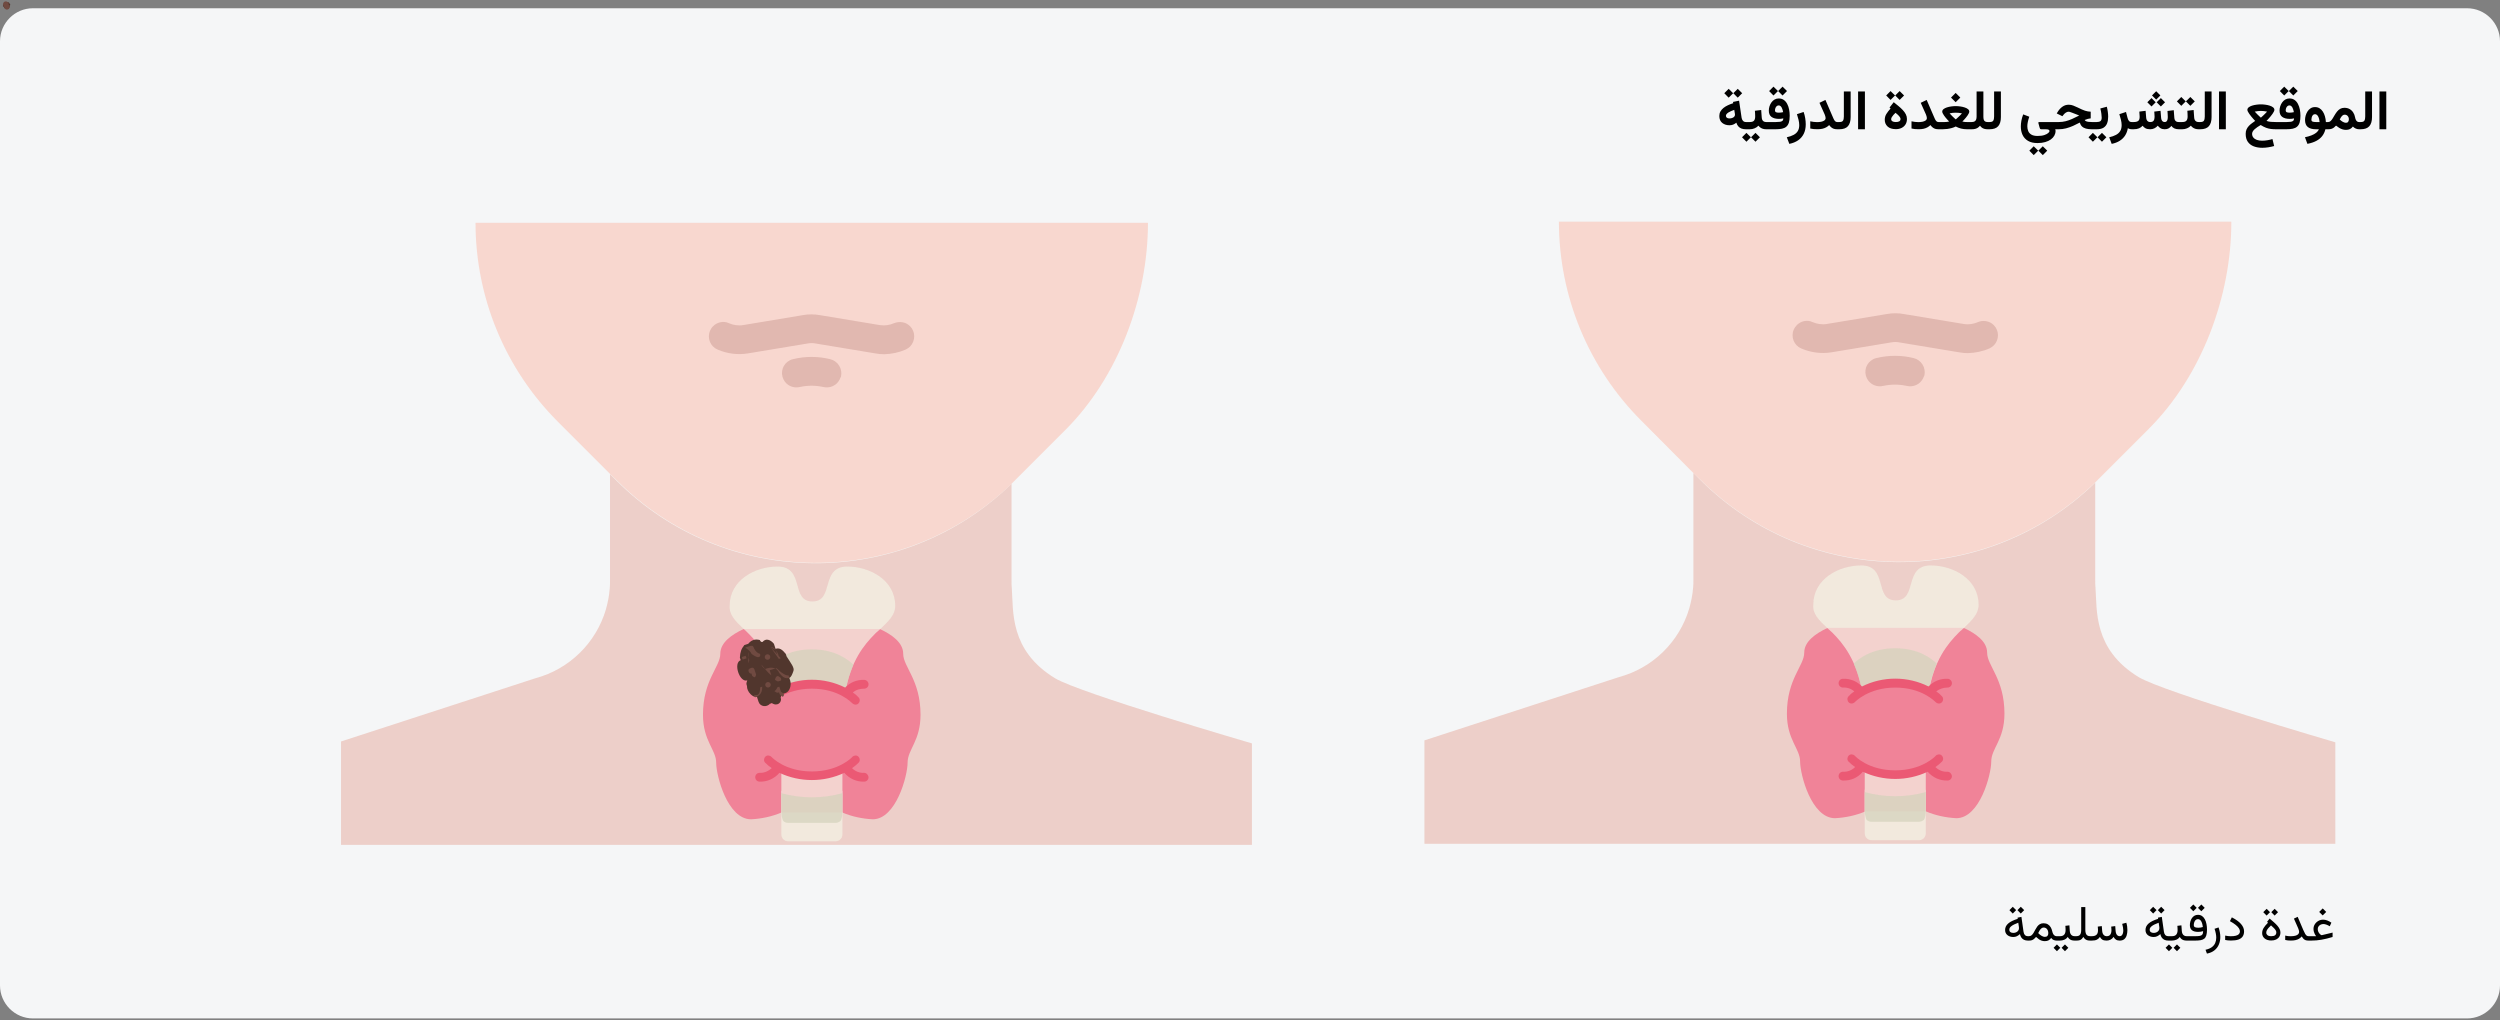 <?xml version="1.0" encoding="UTF-8"?>
<svg xmlns="http://www.w3.org/2000/svg" width="909" height="371" viewBox="0 0 909 371" fill="none">
  <rect x="0" y="0" width="909" height="371" fill="#808080" stroke="none"/>
  <g clip-path="url(#clip0_627_4117)">
    <path d="M3.72 1.7C3.72 1.5 3.62 1.3 3.42 1.3V1.2C3.32 1 3.22 0.9 3.02 0.8H2.82C2.62 0.7 2.42 0.7 2.22 0.8C2.22 0.8 2.22 0.9 2.12 0.9C1.92 0.8 1.72 0.9 1.62 1.1C1.62 1.2 1.62 1.2 1.62 1.3C1.42 1.3 1.32 1.4 1.22 1.6V1.7C1.12 2 1.02 2.2 1.12 2.3C1.22 2.4 1.32 2.5 1.42 2.5V2.6C1.42 2.8 1.62 3 1.82 3C1.92 3 1.92 3 2.02 3L2.12 3.1C2.12 3.3 2.42 3.4 2.62 3.2H2.72C2.92 3.3 3.22 3.2 3.22 3V2.8C3.42 2.8 3.62 2.5 3.52 2.3C3.52 2.2 3.52 2.2 3.42 2.1C3.62 2.1 3.72 1.9 3.72 1.7Z" fill="#51362D"></path>
    <path d="M3.214 1.799C3.214 1.699 3.114 1.699 3.014 1.699C3.014 1.699 2.914 1.699 2.914 1.799V1.899V1.999C3.014 2.099 3.014 2.099 3.114 1.999V1.899C3.214 1.899 3.214 1.799 3.214 1.799Z" fill="#704A41"></path>
    <path d="M2.12 2.401C2.12 2.301 2.12 2.301 2.12 2.401C2.02 2.301 2.02 2.301 1.92 2.301C1.92 2.301 1.92 2.301 1.82 2.401C1.82 2.501 1.82 2.501 1.92 2.501C2.02 2.501 2.02 2.501 2.12 2.401C2.12 2.501 2.12 2.501 2.12 2.401Z" fill="#704A41"></path>
    <path d="M2.117 2.5C2.669 2.5 3.117 2.052 3.117 1.5C3.117 0.948 2.669 0.5 2.117 0.5C1.565 0.5 1.117 0.948 1.117 1.5C1.117 2.052 1.565 2.5 2.117 2.5Z" fill="#704A41"></path>
    <path d="M2.516 3.5C3.068 3.5 3.516 3.052 3.516 2.5C3.516 1.948 3.068 1.5 2.516 1.5C1.963 1.5 1.516 1.948 1.516 2.5C1.516 3.052 1.963 3.5 2.516 3.5Z" fill="#704A41"></path>
    <path d="M1.616 1.699C1.516 1.499 1.616 1.299 1.816 1.199ZM1.816 1.199C1.616 1.199 1.616 1.399 1.616 1.599C1.616 1.599 1.616 1.599 1.616 1.699C1.616 1.699 1.616 1.699 1.516 1.699L1.816 1.199Z" fill="#704A41"></path>
    <path d="M2.514 1.699C2.514 1.799 2.414 1.899 2.414 1.899C2.214 1.899 2.114 1.899 1.914 1.999C1.814 1.999 1.814 2.099 1.714 2.199C1.614 2.299 1.514 2.399 1.414 2.399V2.499C1.614 2.499 1.714 2.399 1.814 2.199C1.814 2.099 1.914 1.999 1.914 1.999C2.014 1.999 2.114 1.999 2.214 1.999C2.214 2.099 2.214 2.099 2.214 2.199C2.314 2.099 2.414 1.899 2.514 1.699Z" fill="#704A41"></path>
    <path d="M2.614 1C2.614 1 2.614 1.2 2.414 1.3C2.414 1.3 2.414 1.4 2.514 1.4C2.614 1.4 2.714 1.3 2.814 1.2C2.814 1.1 2.914 1 3.014 0.9C2.914 0.9 2.914 0.9 2.814 0.9C2.714 0.9 2.614 0.9 2.614 1Z" fill="#704A41"></path>
    <path d="M2.914 1.1C2.914 1.1 2.914 1.2 2.914 1.1C2.914 1.2 2.914 1.2 2.914 1.1C3.014 1.2 3.014 1.3 3.014 1.4C3.014 1.4 3.014 1.4 3.114 1.5M3.114 1.4V1.3C3.214 1.3 3.314 1.3 3.314 1.3V1.2C3.214 1.2 3.114 1.2 3.114 1.2V1.4Z" fill="#704A41"></path>
    <path d="M2.915 2.5C2.815 2.5 2.815 2.5 2.915 2.5C2.815 2.5 2.715 2.5 2.815 2.5C2.915 2.8 3.215 2.8 3.315 2.8V2.7C3.115 2.8 3.015 2.7 2.915 2.5Z" fill="#704A41"></path>
    <path d="M2.314 2.799C2.214 2.799 2.114 2.699 2.114 2.699C2.114 2.699 2.114 2.699 2.014 2.699V2.799V2.899L1.914 2.999C1.914 2.999 1.914 3.099 2.014 3.099C2.114 2.999 2.114 2.999 2.114 2.899C2.214 2.899 2.214 2.899 2.314 2.799C2.314 2.899 2.314 2.899 2.314 2.799C2.314 2.899 2.314 2.899 2.314 2.799Z" fill="#704A41"></path>
    <path d="M11.974 3H897.026C903.612 3 909 8.4 909 15V358.3C909 364.9 903.612 370.3 897.026 370.3H11.974C5.388 370.3 0 364.9 0 358.3V15C0 8.4 5.388 3 11.974 3Z" fill="#F5F6F7"></path>
    <path d="M734.76 329.704L733.538 330.926L734.76 332.165L735.99 330.926L734.76 329.704ZM731.842 329.704L730.62 330.926L731.842 332.165L733.072 330.926L731.842 329.704ZM737.388 342H737.687V340.4H737.423C736.913 340.4 736.523 340.26 736.254 339.979C735.99 339.691 735.823 339.29 735.753 338.774L734.988 333.378L733.582 333.659L733.644 334.081C732.853 334.327 732.167 334.594 731.587 334.881C731.013 335.162 730.538 335.47 730.163 335.804C729.788 336.138 729.51 336.498 729.328 336.885C729.146 337.271 729.056 337.69 729.056 338.142C729.056 338.938 729.34 339.562 729.908 340.014C730.477 340.465 731.18 340.69 732.018 340.69C732.51 340.69 732.943 340.6 733.318 340.418C733.693 340.236 734.071 339.976 734.452 339.636C734.546 340.104 734.713 340.518 734.953 340.875C735.199 341.232 735.521 341.511 735.92 341.71C736.324 341.903 736.813 342 737.388 342ZM734.101 337.491C734.101 337.849 734.001 338.156 733.802 338.414C733.608 338.672 733.354 338.868 733.037 339.003C732.727 339.138 732.398 339.205 732.053 339.205C731.602 339.205 731.244 339.105 730.98 338.906C730.717 338.707 730.585 338.414 730.585 338.027C730.585 337.787 730.646 337.562 730.77 337.351C730.898 337.134 731.095 336.926 731.358 336.727C731.622 336.521 731.959 336.319 732.369 336.12C732.785 335.915 733.277 335.71 733.846 335.505L734.065 336.973C734.077 337.066 734.086 337.154 734.092 337.236C734.098 337.318 734.101 337.403 734.101 337.491ZM737.73 342C738.158 342 738.516 341.95 738.803 341.851C739.09 341.745 739.351 341.593 739.585 341.394C739.819 341.194 740.062 340.951 740.314 340.664C740.672 341.004 741.018 341.288 741.352 341.517C741.686 341.745 742.025 341.915 742.371 342.026C742.717 342.144 743.086 342.202 743.479 342.202C744.059 342.202 744.53 342.097 744.894 341.886C745.257 341.669 745.562 341.382 745.808 341.024C746.03 341.364 746.32 341.613 746.678 341.771C747.035 341.924 747.401 342 747.776 342H748.014V340.4H747.785C747.533 340.4 747.302 340.333 747.091 340.198C746.88 340.063 746.698 339.864 746.546 339.601C746.394 339.331 746.276 339.006 746.194 338.625C746.077 338.068 745.887 337.57 745.623 337.131C745.359 336.691 745.014 336.343 744.586 336.085C744.158 335.827 743.637 335.698 743.021 335.698C742.482 335.698 742.028 335.812 741.659 336.041C741.296 336.264 740.985 336.554 740.728 336.911C740.47 337.269 740.235 337.649 740.024 338.054C739.819 338.452 739.611 338.83 739.4 339.188C739.189 339.545 738.949 339.838 738.68 340.066C738.41 340.289 738.079 340.4 737.687 340.4H737.361V342H737.73ZM743.057 337.254C743.59 337.254 744.006 337.45 744.305 337.843C744.609 338.229 744.762 338.728 744.762 339.337C744.762 339.765 744.653 340.09 744.437 340.312C744.226 340.535 743.9 340.646 743.461 340.646C743.297 340.646 743.109 340.611 742.898 340.541C742.693 340.471 742.471 340.362 742.23 340.216C742.049 340.104 741.861 339.97 741.668 339.812C741.475 339.653 741.281 339.475 741.088 339.275C741.24 338.941 741.413 338.619 741.606 338.309C741.8 337.998 742.017 337.746 742.257 337.553C742.497 337.354 742.764 337.254 743.057 337.254ZM747.645 340.4V342H748.348V340.4H747.645ZM750.817 343.397L749.596 344.619L750.817 345.858L752.048 344.619L750.817 343.397ZM747.899 343.397L746.678 344.619L747.899 345.858L749.13 344.619L747.899 343.397ZM750.967 336.63C750.99 336.882 751.008 337.134 751.02 337.386C751.037 337.638 751.046 337.904 751.046 338.186C751.046 338.877 750.885 339.419 750.562 339.812C750.246 340.204 749.716 340.4 748.972 340.4H748.146V342H748.972C749.534 342 750.073 341.892 750.589 341.675C751.104 341.458 751.521 341.118 751.837 340.655C751.995 340.942 752.186 341.186 752.408 341.385C752.631 341.584 752.9 341.736 753.217 341.842C753.533 341.947 753.908 342 754.342 342H754.535V340.4H754.359C753.984 340.4 753.668 340.321 753.41 340.163C753.158 340.005 752.962 339.785 752.821 339.504C752.681 339.217 752.599 338.886 752.575 338.511L752.435 336.454L750.967 336.63ZM756.724 338.15C756.724 338.578 756.677 338.962 756.583 339.302C756.489 339.642 756.313 339.911 756.056 340.11C755.804 340.304 755.432 340.4 754.939 340.4H754.219V342H754.957C755.479 342 755.889 341.95 756.188 341.851C756.492 341.745 756.741 341.593 756.935 341.394C757.134 341.194 757.33 340.951 757.523 340.664C757.676 340.951 757.86 341.194 758.077 341.394C758.3 341.593 758.566 341.745 758.877 341.851C759.193 341.95 759.571 342 760.011 342H760.257V340.4H759.993C759.542 340.4 759.188 340.307 758.93 340.119C758.672 339.926 758.49 339.662 758.385 339.328C758.279 338.988 758.227 338.604 758.227 338.177V329.81H756.724V338.15ZM765.97 342C766.438 342 766.896 341.895 767.341 341.684C767.786 341.473 768.173 341.13 768.501 340.655C768.718 341.083 769.005 341.414 769.362 341.648C769.726 341.883 770.186 342 770.742 342C771.434 341.994 771.981 341.821 772.386 341.481C772.79 341.136 773.08 340.676 773.256 340.102C773.432 339.521 773.52 338.88 773.52 338.177C773.52 337.749 773.49 337.312 773.432 336.867C773.373 336.422 773.273 335.968 773.133 335.505L771.63 335.909C771.765 336.39 771.864 336.829 771.929 337.228C771.993 337.626 772.025 337.989 772.025 338.317C772.025 338.71 771.976 339.064 771.876 339.381C771.782 339.691 771.639 339.94 771.445 340.128C771.252 340.31 771.012 340.4 770.725 340.4C770.402 340.4 770.133 340.31 769.916 340.128C769.705 339.946 769.544 339.712 769.433 339.425C769.327 339.138 769.263 338.836 769.239 338.52L769.099 336.727L767.631 336.911C767.654 337.157 767.672 337.362 767.684 337.526C767.695 337.685 767.704 337.822 767.71 337.939C767.716 338.051 767.719 338.159 767.719 338.265C767.719 338.892 767.584 339.404 767.314 339.803C767.051 340.201 766.608 340.4 765.987 340.4C765.642 340.4 765.352 340.312 765.117 340.137C764.883 339.961 764.701 339.729 764.572 339.442C764.449 339.155 764.376 338.848 764.353 338.52L764.212 336.727L762.744 336.911C762.768 337.157 762.785 337.362 762.797 337.526C762.809 337.69 762.817 337.828 762.823 337.939C762.829 338.051 762.832 338.159 762.832 338.265C762.832 339.003 762.645 339.545 762.27 339.891C761.895 340.23 761.332 340.4 760.582 340.4H759.949V342H760.564C761.355 342 761.979 341.886 762.437 341.657C762.894 341.423 763.26 341.089 763.535 340.655C763.752 341.089 764.042 341.423 764.405 341.657C764.774 341.886 765.296 342 765.97 342ZM785.807 329.704L784.585 330.926L785.807 332.165L787.037 330.926L785.807 329.704ZM782.889 329.704L781.667 330.926L782.889 332.165L784.119 330.926L782.889 329.704ZM788.435 342H788.733V340.4H788.47C787.96 340.4 787.57 340.26 787.301 339.979C787.037 339.691 786.87 339.29 786.8 338.774L786.035 333.378L784.629 333.659L784.69 334.081C783.899 334.327 783.214 334.594 782.634 334.881C782.06 335.162 781.585 335.47 781.21 335.804C780.835 336.138 780.557 336.498 780.375 336.885C780.193 337.271 780.103 337.69 780.103 338.142C780.103 338.938 780.387 339.562 780.955 340.014C781.523 340.465 782.227 340.69 783.064 340.69C783.557 340.69 783.99 340.6 784.365 340.418C784.74 340.236 785.118 339.976 785.499 339.636C785.593 340.104 785.76 340.518 786 340.875C786.246 341.232 786.568 341.511 786.967 341.71C787.371 341.903 787.86 342 788.435 342ZM785.147 337.491C785.147 337.849 785.048 338.156 784.849 338.414C784.655 338.672 784.4 338.868 784.084 339.003C783.773 339.138 783.445 339.205 783.1 339.205C782.648 339.205 782.291 339.105 782.027 338.906C781.764 338.707 781.632 338.414 781.632 338.027C781.632 337.787 781.693 337.562 781.816 337.351C781.945 337.134 782.142 336.926 782.405 336.727C782.669 336.521 783.006 336.319 783.416 336.12C783.832 335.915 784.324 335.71 784.893 335.505L785.112 336.973C785.124 337.066 785.133 337.154 785.139 337.236C785.145 337.318 785.147 337.403 785.147 337.491ZM788.373 340.4V342H789.076V340.4H788.373ZM791.546 343.397L790.324 344.619L791.546 345.858L792.776 344.619L791.546 343.397ZM788.628 343.397L787.406 344.619L788.628 345.858L789.858 344.619L788.628 343.397ZM791.695 336.63C791.719 336.882 791.736 337.134 791.748 337.386C791.766 337.638 791.774 337.904 791.774 338.186C791.774 338.877 791.613 339.419 791.291 339.812C790.975 340.204 790.444 340.4 789.7 340.4H788.874V342H789.7C790.263 342 790.802 341.892 791.317 341.675C791.833 341.458 792.249 341.118 792.565 340.655C792.724 340.942 792.914 341.186 793.137 341.385C793.359 341.584 793.629 341.736 793.945 341.842C794.262 341.947 794.637 342 795.07 342H795.264V340.4H795.088C794.713 340.4 794.396 340.321 794.139 340.163C793.887 340.005 793.69 339.785 793.55 339.504C793.409 339.217 793.327 338.886 793.304 338.511L793.163 336.454L791.695 336.63ZM800.405 328.869L799.184 330.091L800.405 331.33L801.636 330.091L800.405 328.869ZM797.487 328.869L796.266 330.091L797.487 331.33L798.718 330.091L797.487 328.869ZM799.351 337.324C798.806 337.324 798.387 337.26 798.094 337.131C797.807 336.996 797.663 336.727 797.663 336.322C797.663 336.053 797.71 335.754 797.804 335.426C797.903 335.092 798.062 334.805 798.278 334.564C798.501 334.318 798.794 334.195 799.157 334.195C799.468 334.195 799.729 334.286 799.939 334.468C800.15 334.644 800.323 334.875 800.458 335.162C800.599 335.449 800.707 335.76 800.783 336.094C800.865 336.428 800.924 336.75 800.959 337.061C800.689 337.137 800.42 337.201 800.15 337.254C799.887 337.301 799.62 337.324 799.351 337.324ZM798.27 340.4H794.947V342H798.164C798.949 342 799.614 341.95 800.159 341.851C800.704 341.751 801.146 341.563 801.486 341.288C801.826 341.007 802.072 340.6 802.225 340.066C802.383 339.527 802.462 338.821 802.462 337.948C802.462 337.286 802.4 336.639 802.277 336.006C802.16 335.373 801.97 334.805 801.706 334.301C801.448 333.791 801.108 333.387 800.687 333.088C800.271 332.783 799.767 332.631 799.175 332.631C798.683 332.631 798.252 332.742 797.883 332.965C797.514 333.188 797.206 333.483 796.96 333.853C796.72 334.216 796.538 334.62 796.415 335.065C796.298 335.505 796.239 335.944 796.239 336.384C796.239 337.198 796.488 337.811 796.986 338.221C797.49 338.631 798.237 338.836 799.228 338.836C799.567 338.836 799.884 338.812 800.177 338.766C800.476 338.719 800.769 338.651 801.056 338.563C801.056 339.114 800.959 339.521 800.766 339.785C800.578 340.043 800.279 340.21 799.869 340.286C799.465 340.362 798.932 340.4 798.27 340.4ZM802.444 346.729C803.563 346.512 804.48 346.11 805.195 345.524C805.916 344.944 806.446 344.235 806.786 343.397C807.132 342.565 807.305 341.66 807.305 340.682C807.305 340.125 807.249 339.554 807.138 338.968C807.032 338.382 806.877 337.796 806.672 337.21L805.213 337.702C805.406 338.271 805.556 338.83 805.661 339.381C805.772 339.926 805.828 340.447 805.828 340.945C805.828 341.654 805.699 342.302 805.441 342.888C805.189 343.474 804.779 343.975 804.211 344.391C803.643 344.812 802.881 345.126 801.926 345.331L802.444 346.729ZM811.066 340.418C810.779 340.418 810.469 340.397 810.135 340.356C809.807 340.315 809.452 340.257 809.071 340.181V341.771C809.388 341.842 809.725 341.895 810.082 341.93C810.445 341.965 810.817 341.982 811.198 341.982C812.3 341.982 813.199 341.859 813.896 341.613C814.594 341.361 815.109 340.986 815.443 340.488C815.777 339.99 815.944 339.375 815.944 338.643C815.944 338.18 815.854 337.729 815.672 337.289C815.49 336.844 815.215 336.407 814.846 335.979C814.482 335.552 814.02 335.136 813.457 334.731C812.9 334.327 812.247 333.932 811.497 333.545L810.803 334.934C811.67 335.408 812.37 335.862 812.903 336.296C813.437 336.724 813.826 337.134 814.072 337.526C814.318 337.919 814.441 338.3 814.441 338.669C814.441 339.056 814.318 339.378 814.072 339.636C813.826 339.894 813.454 340.09 812.956 340.225C812.458 340.354 811.828 340.418 811.066 340.418ZM827.669 338.977C827.669 339.457 827.522 339.814 827.229 340.049C826.942 340.283 826.477 340.4 825.832 340.4C825.193 340.4 824.73 340.274 824.443 340.022C824.156 339.771 824.013 339.475 824.013 339.135C824.013 338.836 824.08 338.549 824.215 338.273C824.355 337.998 824.555 337.714 824.812 337.421C825.07 337.128 825.378 336.812 825.735 336.472C826.04 336.735 826.339 337.011 826.632 337.298C826.931 337.579 827.177 337.863 827.37 338.15C827.569 338.432 827.669 338.707 827.669 338.977ZM824.646 335.496C823.954 336.176 823.427 336.812 823.063 337.403C822.7 337.989 822.519 338.622 822.519 339.302C822.519 340.075 822.817 340.714 823.415 341.218C824.013 341.716 824.821 341.965 825.841 341.965C826.509 341.965 827.092 341.848 827.59 341.613C828.088 341.373 828.475 341.036 828.75 340.603C829.025 340.163 829.163 339.645 829.163 339.047C829.163 338.619 829.066 338.206 828.873 337.808C828.686 337.403 828.416 336.999 828.064 336.595C827.713 336.19 827.297 335.774 826.816 335.347C826.342 334.919 825.814 334.465 825.234 333.984L824.303 335.188L824.646 335.496ZM827.062 330.442L825.841 331.664L827.062 332.903L828.293 331.664L827.062 330.442ZM824.145 330.442L822.923 331.664L824.145 332.903L825.375 331.664L824.145 330.442ZM835.966 338.801C835.966 339.152 835.849 339.448 835.614 339.688C835.386 339.929 835.037 340.11 834.568 340.233C834.105 340.356 833.52 340.418 832.811 340.418C832.512 340.418 832.207 340.4 831.896 340.365C831.592 340.324 831.261 340.263 830.903 340.181V341.771C831.196 341.842 831.507 341.897 831.835 341.938C832.163 341.974 832.532 341.991 832.942 341.991C833.575 341.991 834.135 341.938 834.621 341.833C835.113 341.728 835.544 341.563 835.913 341.341C836.288 341.118 836.613 340.834 836.889 340.488C837.105 340.828 837.319 341.109 837.53 341.332C837.741 341.555 837.99 341.722 838.277 341.833C838.57 341.944 838.948 342 839.411 342H839.78V340.4H839.411C839.159 340.4 838.934 340.339 838.734 340.216C838.541 340.087 838.342 339.853 838.137 339.513C837.938 339.173 837.703 338.687 837.434 338.054L835.438 333.36L834.067 334.002L835.623 337.526C835.717 337.737 835.796 337.966 835.86 338.212C835.931 338.452 835.966 338.648 835.966 338.801ZM844.535 330.302L843.261 331.576L844.535 332.851L845.81 331.576L844.535 330.302ZM842.136 340.4H839.455V342H840.396C841.005 342 841.614 341.974 842.224 341.921C842.833 341.868 843.451 341.789 844.078 341.684C844.711 341.572 845.361 341.435 846.029 341.271C846.703 341.106 847.403 340.913 848.13 340.69V339.091L844.412 339.979C844.354 339.996 844.298 340.008 844.245 340.014C844.192 340.02 844.146 340.022 844.104 340.022C844.028 340.022 843.879 339.932 843.656 339.75C843.434 339.562 843.223 339.302 843.023 338.968C842.83 338.634 842.733 338.25 842.733 337.816C842.733 337.441 842.83 337.119 843.023 336.85C843.217 336.574 843.469 336.36 843.779 336.208C844.096 336.056 844.433 335.979 844.79 335.979C845.112 335.979 845.467 336.05 845.854 336.19C846.24 336.325 846.656 336.524 847.102 336.788L847.69 335.479C847.157 335.115 846.639 334.843 846.135 334.661C845.637 334.479 845.156 334.389 844.693 334.389C844.078 334.389 843.504 334.538 842.971 334.837C842.438 335.136 842.007 335.54 841.679 336.05C841.351 336.56 841.187 337.128 841.187 337.755C841.187 338.071 841.228 338.394 841.31 338.722C841.397 339.044 841.512 339.349 841.652 339.636C841.799 339.923 841.96 340.178 842.136 340.4Z" fill="black"></path>
    <path d="M631.842 32.293L630.23 33.895L631.842 35.516L633.453 33.895L631.842 32.293ZM628.541 32.293L626.949 33.895L628.541 35.516L630.172 33.895L628.541 32.293ZM634.811 47H635.133V44.373H634.85C634.361 44.373 633.987 44.217 633.727 43.904C633.466 43.585 633.307 43.227 633.248 42.83L632.33 36.609L630.123 37.059L630.191 37.527C629.514 37.736 628.87 37.983 628.258 38.27C627.652 38.55 627.115 38.878 626.646 39.256C626.184 39.633 625.816 40.063 625.543 40.545C625.276 41.027 625.143 41.57 625.143 42.176C625.143 43.276 625.494 44.113 626.197 44.685C626.9 45.258 627.779 45.545 628.834 45.545C629.309 45.545 629.745 45.47 630.143 45.32C630.54 45.164 630.937 44.926 631.334 44.607C631.497 45.135 631.731 45.578 632.037 45.935C632.343 46.287 632.727 46.554 633.189 46.736C633.652 46.912 634.192 47 634.811 47ZM630.836 41.717C630.836 42.016 630.732 42.267 630.523 42.469C630.322 42.671 630.064 42.82 629.752 42.918C629.439 43.016 629.124 43.065 628.805 43.065C628.427 43.065 628.121 42.98 627.887 42.81C627.659 42.635 627.545 42.394 627.545 42.088C627.545 41.873 627.626 41.665 627.789 41.463C627.952 41.261 628.173 41.072 628.453 40.897C628.74 40.714 629.065 40.545 629.43 40.389C629.794 40.226 630.175 40.076 630.572 39.94L630.758 41.072C630.784 41.19 630.803 41.303 630.816 41.414C630.829 41.525 630.836 41.626 630.836 41.717ZM634.742 44.373V47H635.523V44.373H634.742ZM638.297 48.309L636.686 49.91L638.297 51.531L639.908 49.91L638.297 48.309ZM634.996 48.309L633.404 49.91L634.996 51.531L636.627 49.91L634.996 48.309ZM638.082 40.272C638.115 40.603 638.137 40.945 638.15 41.297C638.17 41.642 638.18 41.997 638.18 42.361C638.18 43.038 638.036 43.543 637.75 43.875C637.464 44.207 636.952 44.373 636.217 44.373H635.289V47H636.217C636.835 47 637.418 46.886 637.965 46.658C638.518 46.43 638.987 46.108 639.371 45.691C639.566 45.952 639.798 46.18 640.064 46.375C640.331 46.57 640.641 46.723 640.992 46.834C641.344 46.945 641.741 47 642.184 47H642.398V44.373H642.203C641.839 44.373 641.539 44.305 641.305 44.168C641.07 44.031 640.891 43.836 640.768 43.582C640.65 43.328 640.582 43.032 640.562 42.693L640.367 39.998L638.082 40.272ZM648.141 31.502L646.529 33.103L648.141 34.725L649.752 33.103L648.141 31.502ZM644.84 31.502L643.248 33.103L644.84 34.725L646.471 33.103L644.84 31.502ZM646.793 40.965C646.389 40.965 646.054 40.916 645.787 40.818C645.52 40.714 645.387 40.48 645.387 40.115C645.387 39.855 645.436 39.588 645.533 39.315C645.631 39.041 645.781 38.81 645.982 38.621C646.184 38.426 646.432 38.328 646.725 38.328C646.979 38.328 647.197 38.406 647.379 38.562C647.561 38.719 647.717 38.921 647.848 39.168C647.978 39.415 648.082 39.682 648.16 39.969C648.245 40.255 648.307 40.525 648.346 40.779C648.092 40.838 647.835 40.883 647.574 40.916C647.314 40.949 647.053 40.965 646.793 40.965ZM645.738 44.373H642.047V47H645.621C646.513 47 647.281 46.932 647.926 46.795C648.57 46.658 649.098 46.414 649.508 46.062C649.924 45.704 650.234 45.206 650.436 44.568C650.637 43.924 650.738 43.1 650.738 42.098C650.738 41.329 650.667 40.571 650.523 39.822C650.38 39.074 650.149 38.397 649.83 37.791C649.518 37.185 649.107 36.704 648.6 36.346C648.098 35.981 647.48 35.799 646.744 35.799C646.184 35.799 645.68 35.929 645.23 36.19C644.788 36.45 644.41 36.798 644.098 37.234C643.785 37.664 643.548 38.139 643.385 38.66C643.222 39.181 643.141 39.702 643.141 40.223C643.141 41.271 643.466 42.033 644.117 42.508C644.768 42.983 645.663 43.221 646.803 43.221C647.083 43.221 647.359 43.208 647.633 43.182C647.906 43.149 648.167 43.103 648.414 43.045C648.414 43.442 648.31 43.735 648.102 43.924C647.9 44.106 647.604 44.227 647.213 44.285C646.822 44.344 646.331 44.373 645.738 44.373ZM650.602 52.312C651.832 52.065 652.893 51.635 653.785 51.023C654.677 50.411 655.364 49.617 655.846 48.641C656.327 47.671 656.568 46.528 656.568 45.213C656.568 44.49 656.503 43.735 656.373 42.947C656.243 42.16 656.051 41.414 655.797 40.711L653.365 41.512C653.58 42.143 653.772 42.817 653.941 43.533C654.117 44.249 654.205 44.9 654.205 45.486C654.205 46.352 654.029 47.075 653.678 47.654C653.326 48.234 652.812 48.699 652.135 49.051C651.464 49.409 650.647 49.695 649.684 49.91L650.602 52.312ZM663.795 42.908C663.795 43.279 663.645 43.575 663.346 43.797C663.053 44.012 662.669 44.168 662.193 44.266C661.718 44.357 661.21 44.402 660.67 44.402C660.292 44.402 659.889 44.376 659.459 44.324C659.029 44.272 658.613 44.2 658.209 44.109V46.727C658.613 46.824 659.01 46.893 659.4 46.932C659.798 46.971 660.27 46.99 660.816 46.99C661.474 46.99 662.063 46.935 662.584 46.824C663.105 46.707 663.57 46.535 663.98 46.307C664.397 46.079 664.765 45.802 665.084 45.477C665.312 45.783 665.556 46.05 665.816 46.277C666.083 46.505 666.389 46.684 666.734 46.815C667.086 46.938 667.509 47 668.004 47H668.404V44.373H668.004C667.698 44.373 667.444 44.269 667.242 44.06C667.04 43.852 666.855 43.559 666.686 43.182C666.516 42.804 666.324 42.365 666.109 41.863L663.727 36.336L661.559 37.381L663.443 41.59C663.528 41.772 663.606 41.997 663.678 42.264C663.756 42.531 663.795 42.745 663.795 42.908ZM668.043 44.373V47H668.766C670.217 47 671.269 46.626 671.92 45.877C672.571 45.128 672.896 44.022 672.896 42.557V33.26H670.426V42.371C670.426 43.022 670.325 43.52 670.123 43.865C669.928 44.204 669.479 44.373 668.775 44.373H668.043ZM678.082 33.26H675.602V46.99H678.082V33.26ZM691.031 43.24C691.031 43.631 690.888 43.917 690.602 44.1C690.315 44.282 689.889 44.373 689.322 44.373C688.782 44.373 688.365 44.282 688.072 44.1C687.779 43.911 687.633 43.657 687.633 43.338C687.633 43.097 687.711 42.843 687.867 42.576C688.023 42.309 688.222 42.042 688.463 41.775C688.704 41.502 688.954 41.248 689.215 41.014C689.482 41.215 689.755 41.45 690.035 41.717C690.315 41.977 690.549 42.241 690.738 42.508C690.934 42.775 691.031 43.019 691.031 43.24ZM687.418 39.451C686.799 40.128 686.292 40.786 685.895 41.424C685.497 42.055 685.299 42.775 685.299 43.582C685.299 44.552 685.644 45.359 686.334 46.004C687.031 46.642 688.03 46.961 689.332 46.961C690.12 46.961 690.816 46.811 691.422 46.512C692.027 46.212 692.503 45.786 692.848 45.232C693.193 44.679 693.365 44.018 693.365 43.25C693.365 42.651 693.229 42.085 692.955 41.551C692.682 41.017 692.314 40.506 691.852 40.018C691.389 39.523 690.872 39.041 690.299 38.572C689.732 38.103 689.153 37.632 688.561 37.156L687.037 39.109L687.418 39.451ZM690.709 33.113L689.098 34.715L690.709 36.336L692.32 34.715L690.709 33.113ZM687.408 33.113L685.816 34.715L687.408 36.336L689.039 34.715L687.408 33.113ZM700.611 42.908C700.611 43.279 700.462 43.575 700.162 43.797C699.869 44.012 699.485 44.168 699.01 44.266C698.535 44.357 698.027 44.402 697.486 44.402C697.109 44.402 696.705 44.376 696.275 44.324C695.846 44.272 695.429 44.2 695.025 44.109V46.727C695.429 46.824 695.826 46.893 696.217 46.932C696.614 46.971 697.086 46.99 697.633 46.99C698.29 46.99 698.88 46.935 699.4 46.824C699.921 46.707 700.387 46.535 700.797 46.307C701.214 46.079 701.581 45.802 701.9 45.477C702.128 45.783 702.372 46.05 702.633 46.277C702.9 46.505 703.206 46.684 703.551 46.815C703.902 46.938 704.326 47 704.82 47H705.221V44.373H704.82C704.514 44.373 704.26 44.269 704.059 44.06C703.857 43.852 703.671 43.559 703.502 43.182C703.333 42.804 703.141 42.365 702.926 41.863L700.543 36.336L698.375 37.381L700.26 41.59C700.344 41.772 700.423 41.997 700.494 42.264C700.572 42.531 700.611 42.745 700.611 42.908ZM711.08 33.787L709.391 35.477L711.08 37.166L712.77 35.477L711.08 33.787ZM711.119 40.975C711.432 40.975 711.783 40.991 712.174 41.023C712.571 41.056 712.968 41.121 713.365 41.219C713.144 41.473 712.903 41.73 712.643 41.99C712.382 42.251 712.135 42.488 711.9 42.703C711.673 42.918 711.484 43.09 711.334 43.221C711.184 43.351 711.109 43.416 711.109 43.416C711.109 43.416 710.986 43.305 710.738 43.084C710.491 42.856 710.191 42.573 709.84 42.234C709.495 41.896 709.173 41.557 708.873 41.219C709.277 41.121 709.671 41.056 710.055 41.023C710.445 40.991 710.8 40.975 711.119 40.975ZM711.109 38.582C710.595 38.582 710.051 38.621 709.479 38.699C708.912 38.777 708.378 38.898 707.877 39.06C707.382 39.217 706.979 39.422 706.666 39.676C706.354 39.93 706.197 40.236 706.197 40.594C706.197 40.757 706.256 40.958 706.373 41.199C706.49 41.434 706.64 41.688 706.822 41.961C707.011 42.228 707.216 42.501 707.438 42.781C707.665 43.055 707.89 43.312 708.111 43.553C708.333 43.794 708.535 44.002 708.717 44.178C708.495 44.243 708.232 44.292 707.926 44.324C707.626 44.35 707.337 44.367 707.057 44.373C706.777 44.373 706.555 44.373 706.393 44.373H704.859V47H706.383C706.884 47 707.421 46.964 707.994 46.893C708.567 46.815 709.124 46.7 709.664 46.551C710.211 46.401 710.693 46.215 711.109 45.994C711.715 46.32 712.356 46.57 713.033 46.746C713.71 46.915 714.42 47 715.162 47H716.666V44.373H715.152C714.918 44.373 714.661 44.363 714.381 44.344C714.101 44.324 713.811 44.272 713.512 44.188C713.694 44.012 713.896 43.803 714.117 43.562C714.345 43.322 714.57 43.065 714.791 42.791C715.012 42.518 715.217 42.247 715.406 41.98C715.595 41.707 715.745 41.45 715.855 41.209C715.973 40.968 716.031 40.763 716.031 40.594C716.031 40.236 715.872 39.93 715.553 39.676C715.24 39.422 714.833 39.217 714.332 39.06C713.837 38.898 713.303 38.777 712.73 38.699C712.164 38.621 711.624 38.582 711.109 38.582ZM718.688 42.4C718.688 42.837 718.629 43.201 718.512 43.494C718.401 43.787 718.212 44.008 717.945 44.158C717.685 44.301 717.327 44.373 716.871 44.373H716.305V47H716.93C717.451 47 717.89 46.948 718.248 46.844C718.613 46.74 718.925 46.593 719.186 46.404C719.452 46.209 719.7 45.975 719.928 45.701C720.136 45.988 720.367 46.228 720.621 46.424C720.882 46.613 721.181 46.756 721.52 46.853C721.865 46.951 722.271 47 722.74 47H723.014V44.373H722.721C722.304 44.373 721.982 44.298 721.754 44.148C721.533 43.999 721.376 43.777 721.285 43.484C721.201 43.191 721.158 42.833 721.158 42.41V33.26H718.688V42.4ZM722.672 44.373V47H723.395C724.846 47 725.898 46.626 726.549 45.877C727.2 45.128 727.525 44.022 727.525 42.557V33.26H725.055V42.371C725.055 43.022 724.954 43.52 724.752 43.865C724.557 44.204 724.107 44.373 723.404 44.373H722.672ZM740.846 52.02C741.894 52.02 742.825 51.899 743.639 51.658C744.452 51.424 745.139 51.102 745.699 50.691C746.259 50.281 746.682 49.812 746.969 49.285C747.255 48.764 747.398 48.221 747.398 47.654C747.398 47.544 747.392 47.443 747.379 47.352C747.366 47.26 747.333 47.143 747.281 47V44.383H741.5C741.305 44.383 741.191 44.425 741.158 44.51C741.126 44.588 741.135 44.708 741.188 44.871L741.568 46.277C741.633 46.499 741.699 46.675 741.764 46.805C741.835 46.935 741.995 47 742.242 47H743.756C744.257 47 744.622 47.049 744.85 47.147C745.084 47.251 745.201 47.423 745.201 47.664C745.201 47.84 745.051 48.068 744.752 48.348C744.452 48.628 743.98 48.878 743.336 49.1C742.698 49.321 741.868 49.432 740.846 49.432C739.902 49.432 739.16 49.272 738.619 48.953C738.079 48.634 737.695 48.208 737.467 47.674C737.245 47.14 737.135 46.554 737.135 45.916C737.135 45.447 737.193 44.923 737.311 44.344C737.434 43.764 737.613 43.13 737.848 42.44L735.631 41.59C735.325 42.404 735.104 43.182 734.967 43.924C734.837 44.66 734.771 45.35 734.771 45.994C734.771 47.133 734.983 48.156 735.406 49.06C735.836 49.972 736.497 50.691 737.389 51.219C738.287 51.753 739.439 52.02 740.846 52.02ZM742.76 53.182L741.148 54.783L742.76 56.404L744.371 54.783L742.76 53.182ZM739.459 53.182L737.867 54.783L739.459 56.404L741.09 54.783L739.459 53.182ZM761.119 44.373H760.592C760.169 44.373 759.771 44.35 759.4 44.305C759.029 44.259 758.72 44.181 758.473 44.07C758.232 43.953 758.076 43.803 758.004 43.621C758.427 43.439 758.808 43.305 759.146 43.221C759.485 43.13 759.83 43.068 760.182 43.035V40.613C759.804 40.594 759.452 40.558 759.127 40.506C758.801 40.447 758.466 40.363 758.121 40.252C757.783 40.135 757.398 39.985 756.969 39.803C756.539 39.614 756.035 39.376 755.455 39.09C754.915 38.823 754.378 38.589 753.844 38.387C753.316 38.178 752.763 38.074 752.184 38.074C751.337 38.074 750.576 38.315 749.898 38.797C749.221 39.279 748.658 39.891 748.209 40.633L747.828 41.248L749.879 42.254L750.348 41.668C750.543 41.414 750.803 41.176 751.129 40.955C751.461 40.727 751.809 40.613 752.174 40.613C752.252 40.613 752.353 40.63 752.477 40.662C752.607 40.695 752.76 40.743 752.936 40.809C753.118 40.867 753.323 40.942 753.551 41.033C753.772 41.111 754.026 41.209 754.312 41.326C754.605 41.437 754.898 41.551 755.191 41.668C755.491 41.785 755.761 41.896 756.002 42C755.064 42.482 754.195 42.902 753.395 43.26C752.6 43.611 751.816 43.885 751.041 44.08C750.273 44.275 749.449 44.373 748.57 44.373H746.93V47H748.541C749.452 47 750.338 46.889 751.197 46.668C752.063 46.44 752.913 46.144 753.746 45.779C754.579 45.408 755.4 45.005 756.207 44.568C756.37 45.148 756.637 45.617 757.008 45.975C757.379 46.333 757.861 46.593 758.453 46.756C759.046 46.919 759.745 47 760.553 47H761.119V44.373ZM760.719 44.373V47H761.5V44.373H760.719ZM764.273 48.309L762.662 49.91L764.273 51.531L765.885 49.91L764.273 48.309ZM760.973 48.309L759.381 49.91L760.973 51.531L762.604 49.91L760.973 48.309ZM762.359 47C763.408 47 764.234 46.811 764.84 46.434C765.445 46.05 765.878 45.519 766.139 44.842C766.399 44.158 766.529 43.361 766.529 42.449C766.529 41.889 766.487 41.303 766.402 40.691C766.324 40.073 766.204 39.445 766.041 38.807L763.678 39.441C763.86 40.145 763.987 40.783 764.059 41.355C764.137 41.928 764.176 42.394 764.176 42.752C764.176 43.37 764.026 43.797 763.727 44.031C763.434 44.259 762.971 44.373 762.34 44.373H761.275V47H762.359ZM775.211 47H775.475V44.373H775.104C774.667 44.373 774.332 44.24 774.098 43.973C773.87 43.699 773.697 43.338 773.58 42.889L773.014 40.711L770.592 41.512C770.807 42.143 770.999 42.817 771.168 43.533C771.344 44.249 771.432 44.9 771.432 45.486C771.432 46.352 771.256 47.075 770.904 47.654C770.553 48.234 770.038 48.699 769.361 49.051C768.691 49.409 767.874 49.695 766.91 49.91L767.809 52.312C768.954 52.085 769.934 51.707 770.748 51.18C771.568 50.659 772.223 50.011 772.711 49.236C773.199 48.462 773.521 47.589 773.678 46.619C773.854 46.73 774.075 46.821 774.342 46.893C774.609 46.964 774.898 47 775.211 47ZM783.99 33.172L782.467 34.695L783.99 36.219L785.514 34.695L783.99 33.172ZM785.689 35.662L784.166 37.185L785.689 38.709L787.213 37.185L785.689 35.662ZM782.291 35.662L780.768 37.185L782.291 38.709L783.814 37.185L782.291 35.662ZM787.105 47C787.678 47 788.157 46.886 788.541 46.658C788.932 46.424 789.257 46.128 789.518 45.77C789.765 46.154 790.117 46.456 790.572 46.678C791.035 46.893 791.575 47 792.193 47H792.447V44.373H792.174C791.829 44.373 791.542 44.311 791.314 44.188C791.087 44.057 790.911 43.875 790.787 43.641C790.67 43.4 790.602 43.11 790.582 42.772L790.377 40.066L788.092 40.35C788.124 40.753 788.15 41.16 788.17 41.57C788.196 41.974 788.209 42.293 788.209 42.527C788.209 42.879 788.173 43.195 788.102 43.475C788.03 43.755 787.913 43.976 787.75 44.139C787.587 44.295 787.369 44.373 787.096 44.373C786.803 44.373 786.562 44.301 786.373 44.158C786.184 44.008 786.041 43.813 785.943 43.572C785.852 43.325 785.797 43.058 785.777 42.772L785.572 40.291L783.287 40.574C783.307 40.822 783.326 41.075 783.346 41.336C783.365 41.596 783.378 41.834 783.385 42.049C783.398 42.257 783.404 42.41 783.404 42.508C783.404 43.107 783.284 43.569 783.043 43.895C782.802 44.214 782.395 44.373 781.822 44.373C781.51 44.373 781.246 44.305 781.031 44.168C780.823 44.025 780.66 43.833 780.543 43.592C780.432 43.344 780.367 43.071 780.348 42.772L780.143 40.291L777.857 40.574C777.877 40.822 777.893 41.075 777.906 41.336C777.926 41.596 777.942 41.831 777.955 42.039C777.968 42.247 777.975 42.404 777.975 42.508C777.975 43.211 777.799 43.699 777.447 43.973C777.096 44.24 776.552 44.373 775.816 44.373H775.113V47H775.797C776.578 47 777.229 46.886 777.75 46.658C778.271 46.43 778.707 46.118 779.059 45.721C779.332 46.111 779.687 46.424 780.123 46.658C780.566 46.886 781.126 47 781.803 47C782.363 47 782.88 46.883 783.355 46.648C783.831 46.408 784.238 46.092 784.576 45.701C784.843 46.079 785.185 46.391 785.602 46.639C786.018 46.88 786.52 47 787.105 47ZM792.086 44.373V47H792.779V44.373H792.086ZM796.412 35.262L794.801 36.863L796.412 38.484L798.023 36.863L796.412 35.262ZM793.111 35.262L791.52 36.863L793.111 38.484L794.742 36.863L793.111 35.262ZM795.318 40.272C795.351 40.603 795.374 40.945 795.387 41.297C795.406 41.642 795.416 41.997 795.416 42.361C795.416 43.038 795.273 43.543 794.986 43.875C794.7 44.207 794.189 44.373 793.453 44.373H792.525V47H793.453C794.072 47 794.654 46.886 795.201 46.658C795.755 46.43 796.223 46.108 796.607 45.691C796.803 45.952 797.034 46.18 797.301 46.375C797.568 46.57 797.877 46.723 798.229 46.834C798.58 46.945 798.977 47 799.42 47H799.635V44.373H799.439C799.075 44.373 798.775 44.305 798.541 44.168C798.307 44.031 798.128 43.836 798.004 43.582C797.887 43.328 797.818 43.032 797.799 42.693L797.604 39.998L795.318 40.272ZM799.273 44.373V47H799.996C801.448 47 802.499 46.626 803.15 45.877C803.801 45.128 804.127 44.022 804.127 42.557V33.26H801.656V42.371C801.656 43.022 801.555 43.52 801.354 43.865C801.158 44.204 800.709 44.373 800.006 44.373H799.273ZM809.312 33.26H806.832V46.99H809.312V33.26ZM822.057 40.33C822.376 40.33 822.73 40.35 823.121 40.389C823.518 40.421 823.915 40.486 824.312 40.584C824.085 40.838 823.84 41.095 823.58 41.355C823.326 41.609 823.082 41.847 822.848 42.068C822.613 42.283 822.421 42.456 822.271 42.586C822.128 42.716 822.057 42.781 822.057 42.781C822.057 42.781 821.93 42.671 821.676 42.449C821.428 42.221 821.132 41.938 820.787 41.6C820.442 41.261 820.12 40.922 819.82 40.584C820.217 40.486 820.611 40.421 821.002 40.389C821.393 40.35 821.744 40.33 822.057 40.33ZM819.977 43.963C819.612 44.223 819.228 44.5 818.824 44.793C818.427 45.079 818.053 45.405 817.701 45.77C817.356 46.134 817.073 46.551 816.852 47.02C816.637 47.488 816.529 48.035 816.529 48.66C816.529 49.858 816.793 50.831 817.32 51.58C817.854 52.329 818.577 52.876 819.488 53.221C820.406 53.566 821.435 53.738 822.574 53.738C823.284 53.738 824 53.68 824.723 53.562C825.452 53.452 826.171 53.296 826.881 53.094L826.266 50.555C825.745 50.724 825.146 50.867 824.469 50.984C823.798 51.102 823.134 51.16 822.477 51.16C821.767 51.16 821.139 51.062 820.592 50.867C820.051 50.672 819.628 50.385 819.322 50.008C819.016 49.637 818.863 49.188 818.863 48.66C818.863 48.367 818.945 48.081 819.107 47.801C819.27 47.527 819.495 47.257 819.781 46.99C820.074 46.723 820.41 46.463 820.787 46.209C821.165 45.955 821.565 45.704 821.988 45.457C822.704 45.906 823.359 46.242 823.951 46.463C824.544 46.678 825.126 46.821 825.699 46.893C826.272 46.964 826.881 47 827.525 47H828.102V44.373H827.457C826.865 44.373 826.282 44.35 825.709 44.305C825.136 44.253 824.602 44.139 824.107 43.963C824.335 43.722 824.579 43.458 824.84 43.172C825.107 42.879 825.364 42.583 825.611 42.283C825.865 41.977 826.093 41.678 826.295 41.385C826.503 41.092 826.666 40.822 826.783 40.574C826.907 40.327 826.969 40.118 826.969 39.949C826.969 39.598 826.812 39.295 826.5 39.041C826.188 38.787 825.781 38.579 825.279 38.416C824.778 38.253 824.244 38.136 823.678 38.065C823.111 37.986 822.571 37.947 822.057 37.947C821.542 37.947 820.999 37.986 820.426 38.065C819.859 38.136 819.326 38.253 818.824 38.416C818.323 38.579 817.916 38.787 817.604 39.041C817.298 39.295 817.145 39.598 817.145 39.949C817.145 40.112 817.206 40.32 817.33 40.574C817.46 40.828 817.63 41.105 817.838 41.404C818.053 41.704 818.284 42.01 818.531 42.322C818.785 42.635 819.036 42.931 819.283 43.211C819.537 43.491 819.768 43.742 819.977 43.963ZM833.844 31.502L832.232 33.103L833.844 34.725L835.455 33.103L833.844 31.502ZM830.543 31.502L828.951 33.103L830.543 34.725L832.174 33.103L830.543 31.502ZM832.496 40.965C832.092 40.965 831.757 40.916 831.49 40.818C831.223 40.714 831.09 40.48 831.09 40.115C831.09 39.855 831.139 39.588 831.236 39.315C831.334 39.041 831.484 38.81 831.686 38.621C831.887 38.426 832.135 38.328 832.428 38.328C832.682 38.328 832.9 38.406 833.082 38.562C833.264 38.719 833.421 38.921 833.551 39.168C833.681 39.415 833.785 39.682 833.863 39.969C833.948 40.255 834.01 40.525 834.049 40.779C833.795 40.838 833.538 40.883 833.277 40.916C833.017 40.949 832.757 40.965 832.496 40.965ZM831.441 44.373H827.75V47H831.324C832.216 47 832.984 46.932 833.629 46.795C834.273 46.658 834.801 46.414 835.211 46.062C835.628 45.704 835.937 45.206 836.139 44.568C836.34 43.924 836.441 43.1 836.441 42.098C836.441 41.329 836.37 40.571 836.227 39.822C836.083 39.074 835.852 38.397 835.533 37.791C835.221 37.185 834.811 36.704 834.303 36.346C833.801 35.981 833.183 35.799 832.447 35.799C831.887 35.799 831.383 35.929 830.934 36.19C830.491 36.45 830.113 36.798 829.801 37.234C829.488 37.664 829.251 38.139 829.088 38.66C828.925 39.181 828.844 39.702 828.844 40.223C828.844 41.271 829.169 42.033 829.82 42.508C830.471 42.983 831.367 43.221 832.506 43.221C832.786 43.221 833.062 43.208 833.336 43.182C833.609 43.149 833.87 43.103 834.117 43.045C834.117 43.442 834.013 43.735 833.805 43.924C833.603 44.106 833.307 44.227 832.916 44.285C832.525 44.344 832.034 44.373 831.441 44.373ZM841.744 38.934C841.126 38.934 840.589 39.083 840.133 39.383C839.677 39.676 839.299 40.06 839 40.535C838.701 41.01 838.476 41.518 838.326 42.059C838.183 42.599 838.111 43.113 838.111 43.602C838.111 44.786 838.45 45.649 839.127 46.19C839.804 46.73 840.794 47 842.096 47H843.131C842.968 47.469 842.649 47.892 842.174 48.27C841.699 48.647 841.109 48.969 840.406 49.236C839.71 49.51 838.935 49.731 838.082 49.9L838.971 52.303C840.253 52.055 841.337 51.694 842.223 51.219C843.108 50.75 843.821 50.164 844.361 49.461C844.902 48.764 845.286 47.944 845.514 47H846.5V44.373H845.689C845.65 43.644 845.536 42.954 845.348 42.303C845.165 41.645 844.908 41.066 844.576 40.565C844.251 40.057 843.854 39.66 843.385 39.373C842.916 39.08 842.369 38.934 841.744 38.934ZM842.066 44.373C841.559 44.373 841.158 44.321 840.865 44.217C840.572 44.106 840.426 43.868 840.426 43.504C840.426 43.263 840.465 42.99 840.543 42.684C840.621 42.371 840.755 42.101 840.943 41.873C841.139 41.639 841.399 41.522 841.725 41.522C841.998 41.522 842.232 41.606 842.428 41.775C842.63 41.938 842.796 42.16 842.926 42.44C843.062 42.713 843.17 43.019 843.248 43.357C843.326 43.696 843.378 44.035 843.404 44.373H842.066ZM846.559 47C847.053 47 847.464 46.941 847.789 46.824C848.115 46.707 848.401 46.551 848.648 46.355C848.896 46.154 849.14 45.926 849.381 45.672C849.765 45.978 850.146 46.248 850.523 46.482C850.908 46.717 851.301 46.899 851.705 47.029C852.109 47.16 852.535 47.225 852.984 47.225C853.557 47.225 854.042 47.127 854.439 46.932C854.843 46.73 855.204 46.421 855.523 46.004C855.764 46.29 856.087 46.528 856.49 46.717C856.894 46.906 857.304 47 857.721 47H857.984V44.373H857.73C857.522 44.373 857.32 44.318 857.125 44.207C856.936 44.096 856.77 43.911 856.627 43.65C856.484 43.39 856.373 43.045 856.295 42.615C856.184 41.977 855.96 41.401 855.621 40.887C855.289 40.366 854.856 39.956 854.322 39.656C853.795 39.35 853.167 39.197 852.438 39.197C851.845 39.197 851.334 39.321 850.904 39.568C850.475 39.816 850.1 40.138 849.781 40.535C849.462 40.932 849.173 41.352 848.912 41.795C848.658 42.231 848.411 42.648 848.17 43.045C847.929 43.435 847.678 43.755 847.418 44.002C847.158 44.249 846.855 44.373 846.51 44.373H846.158L846.148 47H846.559ZM852.516 41.697C852.991 41.697 853.365 41.863 853.639 42.195C853.912 42.521 854.049 42.915 854.049 43.377C854.049 43.728 853.964 44.028 853.795 44.275C853.632 44.523 853.365 44.647 852.994 44.647C852.844 44.647 852.672 44.62 852.477 44.568C852.288 44.516 852.079 44.428 851.852 44.305C851.682 44.214 851.503 44.096 851.314 43.953C851.126 43.81 850.93 43.644 850.729 43.455C850.846 43.201 850.989 42.941 851.158 42.674C851.334 42.4 851.533 42.169 851.754 41.98C851.982 41.792 852.236 41.697 852.516 41.697ZM857.613 44.373V47H858.336C859.788 47 860.839 46.626 861.49 45.877C862.141 45.128 862.467 44.022 862.467 42.557V33.26H859.996V42.371C859.996 43.022 859.895 43.52 859.693 43.865C859.498 44.204 859.049 44.373 858.346 44.373H857.613ZM867.652 33.26H865.172V46.99H867.652V33.26Z" fill="black"></path>
    <path opacity="0.7" d="M455.2 270.3V307.2H124V269.6L194.7 246.6C207 243.3 216.7 233.8 220.3 221.6C221 219.1 221.5 216.6 221.7 214C221.8 213.1 221.8 212.2 221.8 211.3V172.4L224.2 174.8C263.7 214.3 327.7 214.9 367.8 175.9V211.4C367.8 212.3 367.8 213.2 367.9 214.1C368.5 222.1 367 236.5 383.6 246.6C392.5 252 455.2 270.3 455.2 270.3Z" fill="#EABFB5"></path>
    <path opacity="0.7" d="M417.398 81C417.398 108.2 406.598 137.1 387.398 156.3L368.998 174.7C368.598 175.1 368.298 175.4 367.898 175.8C327.698 214.7 263.798 214.2 224.298 174.7L221.898 172.4L202.898 153.4C183.698 134.2 172.898 108.2 172.898 81H417.398Z" fill="#FACBBE"></path>
    <path opacity="0.7" d="M305.296 138C304.196 140.2 301.696 141.3 299.296 140.7C296.496 140.1 293.696 140.1 290.896 140.7C288.496 141.3 285.996 140.2 284.896 138C283.596 135.4 284.596 132.3 287.196 131C287.496 130.8 287.896 130.7 288.296 130.6C292.796 129.5 297.396 129.5 301.896 130.6C304.696 131.3 306.396 134.1 305.796 136.9C305.596 137.2 305.496 137.6 305.296 138Z" fill="#D8ACA3"></path>
    <path opacity="0.7" d="M330.9 118.601C332.9 120.601 332.9 123.901 330.9 126.001C330.4 126.501 329.9 126.801 329.3 127.101C326.8 128.201 324.2 128.701 321.5 128.801C320.4 128.801 319.4 128.701 318.3 128.501L296.6 124.901C295.6 124.701 294.6 124.701 293.6 124.901L271.9 128.501C268.2 129.101 264.4 128.601 260.9 127.101C258.3 126.001 257 122.901 258.2 120.201C258.5 119.601 258.8 119.001 259.3 118.601C260.8 117.101 263.1 116.601 265 117.501C266.6 118.201 268.5 118.501 270.2 118.201L291.8 114.601C293.9 114.201 296.1 114.201 298.2 114.601L319.9 118.201C321.7 118.501 323.5 118.201 325.1 117.501C327.2 116.701 329.4 117.101 330.9 118.601Z" fill="#D8ACA3"></path>
    <path d="M306.202 295.399C309.702 296.899 313.502 297.699 317.302 297.899C325.802 297.899 330.002 282.099 330.002 277.299C330.002 272.499 334.702 269.399 334.702 259.899C334.702 247.199 328.402 242.499 328.402 237.699C328.402 233.699 324.402 230.799 319.902 228.699H270.402C265.902 230.799 261.902 233.699 261.902 237.699C261.902 242.499 255.602 247.199 255.602 259.899C255.602 269.399 260.402 272.599 260.402 277.299C260.402 281.999 264.502 297.899 273.102 297.899C276.902 297.699 280.702 296.899 284.202 295.399H306.202Z" fill="#F08398"></path>
    <g opacity="0.7">
      <path d="M295.202 282C291.402 282 287.602 281.2 284.102 279.5V295.4C284.102 296.8 285.202 297.9 286.602 297.9H303.802C305.202 297.9 306.302 296.8 306.302 295.4V279.5C302.802 281.2 299.002 282.1 295.202 282Z" fill="#F4F4E6"></path>
      <path d="M295.202 290C291.402 290 287.602 289.2 284.102 287.5V303.4C284.102 304.8 285.202 305.9 286.602 305.9H303.802C305.202 305.9 306.302 304.8 306.302 303.4V287.5C302.802 289.2 299.002 290.1 295.202 290Z" fill="#F4F4E6"></path>
      <path d="M270.401 228.7L271.201 229.4L271.401 229.6L272.101 230.3L272.201 230.4C276.301 234.5 281.001 240.4 283.101 251.9C290.701 247.8 299.801 247.8 307.301 251.9C309.301 240.4 314.101 234.5 318.201 230.4L318.301 230.3C318.601 230 318.801 229.8 319.101 229.6C319.101 229.5 319.201 229.5 319.301 229.4L320.101 228.7C323.101 225.8 325.501 223.6 325.501 220.3C325.501 210.8 316.101 206 308.101 206C298.101 206 303.501 218.7 295.401 218.7C287.301 218.7 292.801 206 282.701 206C274.701 206 265.301 210.8 265.301 220.3C265.101 223.6 267.401 225.8 270.401 228.7Z" fill="#F4F4E6"></path>
    </g>
    <g opacity="0.7">
      <path d="M295.202 236.1C286.502 236.1 281.802 240 280.102 241.7C281.502 245 282.502 248.4 283.102 251.9C290.702 247.8 299.802 247.8 307.302 251.9C307.902 248.4 308.902 245 310.302 241.7C308.602 240 303.802 236.1 295.202 236.1Z" fill="#D3D2BA"></path>
      <path d="M295.202 289.9C291.502 289.9 287.702 289.4 284.102 288.4V295.4C284.102 296 284.402 298 284.802 298.5C285.302 299 285.902 299.2 286.602 299.2H303.802C304.502 299.2 305.102 298.9 305.602 298.5C306.102 298 306.302 296 306.302 295.4V288.4C302.602 289.4 298.902 289.9 295.202 289.9Z" fill="#D3D2BA"></path>
    </g>
    <path d="M314.202 247.2C311.602 247.1 309.102 248.1 307.302 250C299.702 246.2 290.702 246.2 283.102 250C281.302 248.1 278.802 247.1 276.202 247.2C275.302 247.2 274.602 247.9 274.602 248.8C274.602 249.7 275.302 250.4 276.202 250.4C277.702 250.3 279.102 250.8 280.302 251.8C279.502 252.3 278.802 252.9 278.202 253.6C277.602 254.2 277.702 255.2 278.302 255.8C278.902 256.4 279.902 256.3 280.502 255.7C280.502 255.7 285.402 250.4 295.202 250.4C305.002 250.4 309.602 255.5 309.902 255.7C310.502 256.3 311.502 256.4 312.102 255.8C312.702 255.2 312.802 254.2 312.202 253.6C311.602 252.9 310.902 252.3 310.102 251.8C311.202 250.8 312.702 250.4 314.202 250.4C315.102 250.4 315.802 249.7 315.802 248.8C315.802 247.9 315.002 247.2 314.202 247.2Z" fill="#EB5974"></path>
    <path d="M314.202 281C312.602 281.1 311.002 280.5 309.802 279.3C310.702 278.7 311.502 278 312.202 277.3C312.802 276.7 312.702 275.7 312.102 275.1C311.502 274.5 310.502 274.6 309.902 275.2C309.902 275.3 305.002 280.5 295.202 280.5C285.402 280.5 280.702 275.4 280.502 275.2C279.902 274.6 278.902 274.5 278.302 275.1C277.702 275.7 277.602 276.7 278.202 277.3C278.902 278 279.702 278.7 280.602 279.3C279.402 280.4 277.802 281.1 276.202 281C275.302 281 274.602 281.7 274.602 282.6C274.602 283.5 275.302 284.2 276.202 284.2C279.002 284.3 281.602 283.1 283.402 281C290.902 284.5 299.502 284.5 307.002 281C308.802 283.1 311.402 284.3 314.202 284.2C315.102 284.2 315.802 283.5 315.802 282.6C315.702 281.7 315.002 281 314.202 281Z" fill="#EB5974"></path>
    <path d="M268.403 244.407C267.805 242.573 267.911 240.509 269.319 240.05L269.02 239.133C269.126 237.069 269.531 235.922 270.64 234.546L272.049 234.087C273.158 232.711 274.566 232.251 276.273 232.709C276.273 232.709 276.572 233.626 277.276 233.397C278.386 232.02 280.093 232.478 281.395 234.082C281.694 234.999 281.694 234.999 281.993 235.916C283.401 235.457 284.405 236.144 285.707 237.749L286.006 238.666C287.607 241.187 288.909 242.791 288.504 243.938C288.099 245.085 287.694 246.231 286.99 246.461L287.289 247.378C287.887 249.212 287.077 251.505 285.669 251.964C284.965 252.194 284.965 252.194 284.261 252.424L283.856 253.57C284.454 255.404 282.64 257.01 280.634 255.635L279.93 255.865C278.821 257.241 276.409 257.013 275.811 255.179L275.213 253.345C273.805 253.804 271.499 251.513 271.605 249.449C271.306 248.532 271.306 248.532 271.711 247.386C270.303 247.845 269.001 246.24 268.403 244.407Z" fill="#51362D"></path>
    <path d="M272.218 244.176C271.919 243.259 272.623 243.03 273.327 242.8C273.327 242.8 274.031 242.57 274.33 243.487L274.629 244.404L274.928 245.321C274.523 246.468 274.523 246.468 273.52 245.781L273.221 244.864C272.517 245.093 272.218 244.176 272.218 244.176Z" fill="#704A41"></path>
    <path d="M281.757 247.151C281.458 246.234 281.458 246.234 281.757 247.151C282.162 246.004 282.162 246.004 282.866 245.775C282.866 245.775 282.866 245.775 283.869 246.462C284.168 247.379 284.168 247.379 283.464 247.609C282.76 247.838 282.76 247.838 281.757 247.151C282.056 248.068 282.056 248.068 281.757 247.151Z" fill="#704A41"></path>
    <path d="M279.38 239.848C278.855 240.019 278.291 239.733 278.12 239.208C277.948 238.682 278.235 238.118 278.76 237.947C279.285 237.776 279.85 238.062 280.021 238.587C280.192 239.113 279.905 239.677 279.38 239.848Z" fill="#704A41"></path>
    <path d="M279.552 249.938C279.027 250.109 278.463 249.822 278.291 249.297C278.12 248.772 278.407 248.208 278.932 248.037C279.457 247.865 280.022 248.152 280.193 248.677C280.364 249.202 280.077 249.767 279.552 249.938Z" fill="#704A41"></path>
    <path d="M283.19 239.584C283.296 237.52 281.993 235.916 280.286 235.458ZM280.286 235.458C281.694 234.999 282.292 236.833 282.891 238.667C282.891 238.667 282.891 238.667 283.19 239.584C283.19 239.584 283.19 239.584 283.894 239.354L280.286 235.458Z" fill="#704A41"></path>
    <path d="M276.848 241.651C277.147 242.568 278.151 243.255 278.151 243.255C279.559 242.796 280.263 242.566 281.97 243.024C282.674 242.794 282.973 243.711 283.977 244.399C284.98 245.086 285.983 245.774 286.687 245.544L286.986 246.461C285.578 246.92 284.575 246.233 283.273 244.628C282.973 243.711 281.97 243.024 281.97 243.024C281.266 243.254 280.562 243.483 279.858 243.713C280.157 244.63 280.157 244.63 280.456 245.547C279.453 244.86 278.151 243.255 276.848 241.651Z" fill="#704A41"></path>
    <path d="M274.055 235.462C274.055 235.462 274.653 237.296 276.36 237.754C276.36 237.754 276.659 238.671 275.955 238.9C275.251 239.13 274.248 238.443 273.245 237.755C272.946 236.838 271.943 236.151 270.939 235.464C271.643 235.234 271.643 235.234 272.348 235.004C273.052 234.775 273.756 234.545 274.055 235.462Z" fill="#704A41"></path>
    <path d="M272.242 237.068C272.242 237.068 272.541 237.985 272.242 237.068C272.541 237.985 272.541 237.985 272.242 237.068C271.837 238.215 272.136 239.132 272.435 240.049C272.435 240.049 272.435 240.049 272.03 241.196M271.731 240.279L271.432 239.362C270.728 239.591 270.024 239.821 270.024 239.821L269.725 238.904C270.429 238.674 271.133 238.445 271.133 238.445L271.731 240.279Z" fill="#704A41"></path>
    <path d="M276.426 249.905C277.13 249.675 277.13 249.675 276.426 249.905C277.13 249.675 277.834 249.446 277.13 249.675C277.323 252.656 275.211 253.345 274.507 253.574L274.208 252.657C275.915 253.115 276.32 251.968 276.426 249.905Z" fill="#704A41"></path>
    <path d="M281.545 251.279C282.249 251.049 282.654 249.903 282.654 249.903C282.654 249.903 282.654 249.903 283.358 249.673L283.657 250.59L283.956 251.507L284.96 252.194C284.96 252.194 285.259 253.111 284.555 253.341C283.551 252.654 283.551 252.654 283.252 251.737C282.548 251.966 282.548 251.966 281.545 251.279C281.844 252.196 281.844 252.196 281.545 251.279C281.844 252.196 281.844 252.196 281.545 251.279Z" fill="#704A41"></path>
    <path opacity="0.7" d="M849.122 269.9V306.8H517.922V269.2L588.622 246.2C600.922 242.9 610.622 233.4 614.222 221.2C614.922 218.7 615.422 216.2 615.622 213.6C615.722 212.7 615.722 211.8 615.722 210.9V172L618.122 174.4C657.622 213.9 721.622 214.5 761.822 175.5V211C761.822 211.9 761.822 212.8 761.922 213.7C762.522 221.7 761.022 236.1 777.622 246.2C786.522 251.6 849.122 269.9 849.122 269.9Z" fill="#EABFB5"></path>
    <path opacity="0.7" d="M811.32 80.6C811.32 107.8 800.52 136.7 781.32 155.9L762.92 174.3C762.52 174.7 762.22 175 761.82 175.4C721.62 214.3 657.72 213.8 618.12 174.3L615.72 172L596.82 153C577.62 133.8 566.82 107.8 566.82 80.6H811.32Z" fill="#FACBBE"></path>
    <path opacity="0.7" d="M699.218 137.6C698.118 139.8 695.618 140.9 693.218 140.3C690.418 139.7 687.618 139.7 684.818 140.3C682.418 140.9 679.918 139.8 678.818 137.6C677.518 135 678.518 131.9 681.118 130.6C681.418 130.4 681.818 130.3 682.218 130.2C686.718 129.1 691.318 129.1 695.818 130.2C698.618 130.9 700.318 133.7 699.718 136.5C699.518 136.8 699.418 137.2 699.218 137.6Z" fill="#D8ACA3"></path>
    <path opacity="0.7" d="M724.924 118.2C726.924 120.2 727.024 123.5 724.924 125.6C724.424 126.1 723.924 126.4 723.324 126.7C720.824 127.8 718.224 128.3 715.524 128.4C714.424 128.4 713.424 128.3 712.324 128.1L690.624 124.5C689.624 124.3 688.624 124.3 687.624 124.5L665.924 128.1C662.224 128.7 658.424 128.2 654.924 126.7C652.324 125.6 651.024 122.5 652.224 119.8C652.524 119.2 652.824 118.7 653.324 118.2C654.824 116.7 657.124 116.2 659.024 117.1C660.624 117.8 662.524 118.1 664.224 117.8L685.924 114.2C688.024 113.8 690.224 113.8 692.324 114.2L714.024 117.8C715.824 118.1 717.624 117.8 719.224 117.1C721.124 116.3 723.424 116.7 724.924 118.2Z" fill="#D8ACA3"></path>
    <path d="M700.219 294.999C703.719 296.499 707.519 297.299 711.319 297.499C719.819 297.499 724.019 281.699 724.019 276.899C724.019 272.099 728.819 268.999 728.819 259.499C728.819 246.799 722.519 242.099 722.519 237.299C722.519 233.299 718.519 230.399 714.019 228.299H664.519C660.019 230.399 656.019 233.299 656.019 237.299C656.019 242.099 649.719 246.799 649.719 259.499C649.719 268.999 654.519 272.199 654.519 276.899C654.519 281.599 658.619 297.499 667.219 297.499C671.019 297.299 674.819 296.499 678.319 294.999H700.219Z" fill="#F08398"></path>
    <g opacity="0.7">
      <path d="M689.116 281.6C685.316 281.6 681.516 280.8 678.016 279.1V295C678.016 296.4 679.116 297.5 680.516 297.5H697.716C699.116 297.5 700.216 296.4 700.216 295V279.1C696.716 280.8 692.916 281.7 689.116 281.6Z" fill="#F4F4E6"></path>
      <path d="M689.116 289.6C685.316 289.6 681.516 288.8 678.016 287.1V303C678.016 304.4 679.116 305.5 680.516 305.5H697.716C699.116 305.5 700.216 304.4 700.216 303V287.1C696.716 288.8 692.916 289.7 689.116 289.6Z" fill="#F4F4E6"></path>
      <path d="M664.315 228.3L665.115 229C665.215 229 665.215 229.1 665.315 229.2C665.615 229.4 665.815 229.7 666.115 229.9L666.215 230C670.315 234.1 675.015 240 677.115 251.5C684.715 247.4 693.815 247.4 701.315 251.5C703.315 240 708.115 234.1 712.215 230L712.315 229.9C712.615 229.6 712.815 229.4 713.115 229.2L713.315 229L714.115 228.3C717.115 225.4 719.415 223.2 719.415 219.9C719.415 210.4 710.015 205.6 702.015 205.6C692.015 205.6 697.415 218.3 689.315 218.3C681.215 218.3 686.715 205.6 676.715 205.6C668.715 205.6 659.315 210.4 659.315 219.9C659.015 223.2 661.315 225.4 664.315 228.3Z" fill="#F4F4E6"></path>
    </g>
    <g opacity="0.7">
      <path d="M689.116 235.699C680.416 235.699 675.716 239.599 674.016 241.299C675.416 244.599 676.416 247.999 677.016 251.499C684.616 247.399 693.716 247.399 701.216 251.499C701.816 247.999 702.816 244.599 704.216 241.299C702.516 239.599 697.716 235.699 689.116 235.699Z" fill="#D3D2BA"></path>
      <path d="M689.116 289.5C685.416 289.5 681.616 289 678.016 288V295C678.016 295.6 678.316 297.6 678.716 298.1C679.216 298.6 679.816 298.8 680.516 298.8H697.716C698.416 298.8 699.016 298.5 699.516 298.1C700.016 297.6 700.216 295.6 700.216 295V288C696.516 289 692.816 289.5 689.116 289.5Z" fill="#D3D2BA"></path>
    </g>
    <path d="M708.116 246.8C705.516 246.7 703.016 247.7 701.216 249.6C693.616 245.8 684.616 245.8 677.016 249.6C675.216 247.7 672.716 246.7 670.116 246.8C669.216 246.8 668.516 247.5 668.516 248.4C668.516 249.3 669.216 250 670.116 250C671.616 249.9 673.116 250.4 674.216 251.4C673.416 251.9 672.716 252.5 672.116 253.2C671.516 253.8 671.616 254.8 672.216 255.4C672.816 256 673.816 255.9 674.416 255.3C674.416 255.3 679.316 250 689.116 250C698.916 250 703.516 255.1 703.816 255.3C704.416 255.9 705.416 256 706.016 255.4C706.616 254.8 706.716 253.8 706.116 253.2C705.516 252.5 704.816 251.9 704.016 251.4C705.116 250.5 706.616 250 708.116 250C709.016 250 709.716 249.3 709.716 248.4C709.716 247.5 708.916 246.8 708.116 246.8Z" fill="#EB5974"></path>
    <path d="M708.116 280.6C706.516 280.7 704.916 280.1 703.716 278.9C704.616 278.3 705.416 277.6 706.116 276.9C706.716 276.3 706.616 275.3 706.016 274.7C705.416 274.1 704.416 274.2 703.816 274.8C703.816 274.9 698.916 280.1 689.116 280.1C679.316 280.1 674.616 275 674.416 274.8C673.816 274.2 672.816 274.1 672.216 274.7C671.616 275.3 671.516 276.3 672.116 276.9C672.816 277.6 673.616 278.3 674.516 278.9C673.316 280.1 671.716 280.7 670.116 280.6C669.216 280.6 668.516 281.3 668.516 282.2C668.516 283.1 669.216 283.8 670.116 283.8C672.916 283.9 675.516 282.8 677.316 280.6C684.816 284.1 693.416 284.1 700.916 280.6C702.716 282.7 705.316 283.9 708.116 283.8C709.016 283.8 709.716 283.1 709.716 282.2C709.616 281.3 708.916 280.6 708.116 280.6Z" fill="#EB5974"></path>
  </g>
  <defs>
    <clipPath id="clip0_627_4117">
      <rect width="909" height="371" fill="white"></rect>
    </clipPath>
  </defs>
</svg>

